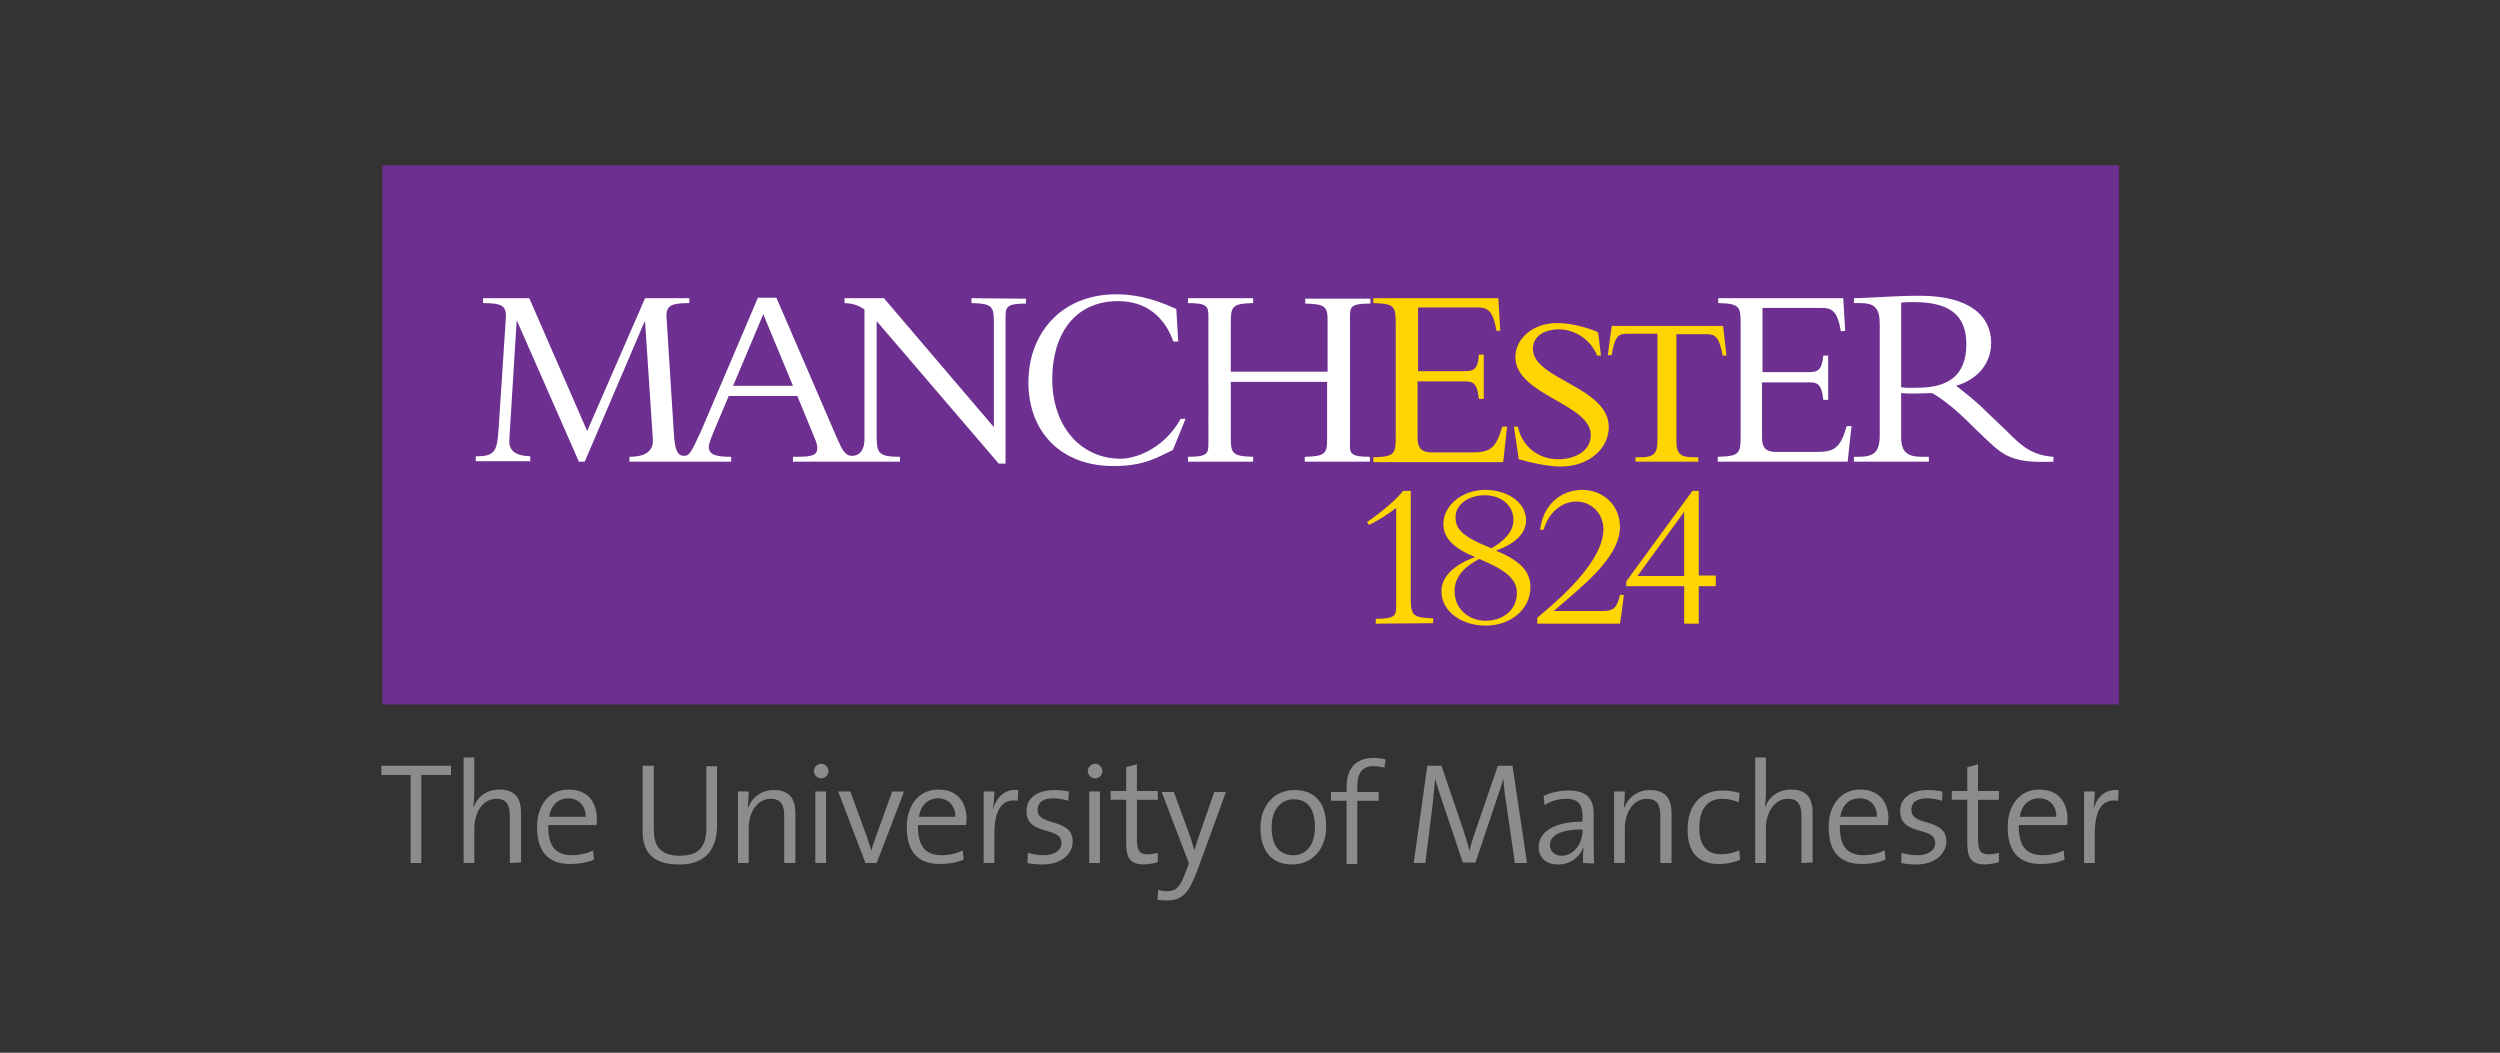 <?xml version="1.0" encoding="utf-8"?>
<!-- Generator: Adobe Illustrator 28.0.0, SVG Export Plug-In . SVG Version: 6.00 Build 0)  -->
<svg version="1.1" id="Layer_1" xmlns="http://www.w3.org/2000/svg" xmlns:xlink="http://www.w3.org/1999/xlink" x="0px" y="0px"
	 viewBox="0 0 513.9 216.4" style="enable-background:new 0 0 513.9 216.4;" xml:space="preserve">
<rect x="0" y="0" width="513.9" height="216.4" fill="#333333" stroke="none"/>
<style type="text/css">
	.Arched_x0020_Green{fill:url(#SVGID_1_);stroke:#FFFFFF;stroke-width:0.25;stroke-miterlimit:1;}
	.st0{fill:#6D3091;}
	.st1{fill:#FED401;}
	.st2{fill:#FFFFFF;}
	.st3{fill:#8A8C8E;}
</style>
<linearGradient id="SVGID_1_" gradientUnits="userSpaceOnUse" x1="-148.376" y1="432.807" x2="-147.669" y2="432.1">
	<stop  offset="0" style="stop-color:#20AC4B"/>
	<stop  offset="0.983" style="stop-color:#19361A"/>
</linearGradient>
<g>
	<rect x="78.6" y="34" class="st0" width="357" height="110.8"/>
	<g>
		<path class="st1" d="M307.5,113.2c4.9,2,7.1,4.2,7.1,7.5c0,4.5-4,7.9-9.2,7.9c-5.2,0-9.1-3.1-9.1-7c0-3,2.4-5.4,6.9-7.1
			c-4.4-1.8-6.5-3.9-6.5-6.8c0-3.8,3.9-7,8.6-7c4.7,0,8.4,2.7,8.4,6.2C313.7,109.6,311.6,111.7,307.5,113.2 M304.1,114.9
			c-3.2,1.6-5.1,3.8-5.1,6.6c0,3.6,2.8,6.1,6.4,6.1s6.4-2.3,6.4-5.6C311.9,119.1,309.6,117.2,304.1,114.9 M305.2,101.8
			c-3.2,0-6,1.8-6,4.5c0,2.4,1.3,4,7.4,6.4c2.6-1.5,4.5-3.4,4.5-5.8C311.1,103.8,308.5,101.8,305.2,101.8z M334.3,120.5v-1
			l13.6-18.6h1.3v17.4h3.5v2.2h-3.5v7.7h-3v-7.7H334.3 M346.2,105.2l-9.6,13.2h9.6V105.2z M282.8,128.2v-1c4.1,0,4.2-0.7,4.2-2.8
			l0,0v-20c-1.5,1.2-4,2.8-5.6,3.5l-0.4-0.6c2.6-1.7,6.4-4.9,7.4-6.4h1.6v22.8c0.1,2.8,0.6,3.3,4.6,3.4v1L282.8,128.2L282.8,128.2z
			 M333.8,122.3H333c-0.6,2.6-1.3,3.3-3.5,3.3h-10.1c5.3-4.7,13.6-10.8,13.6-17.3c0-4.3-3.3-7.6-7.8-7.6c-4.5,0-8.1,3.3-8.6,8.2h0.7
			c1-3.5,3.7-5.8,6.7-5.8c3.2,0,5.6,2.5,5.6,5.7c0,7.7-12.5,17.1-13.6,18.2v1.2h17l0,0l0,0l0.4-2.7l0,0L333.8,122.3L333.8,122.3z
			 M307.6,68c-0.7-4.5-2.1-4.8-4-4.8h-12.1v13.1h9.4c1.9,0,2.9-0.2,3.1-3.4h1v9.1h-1c-0.4-3.8-1.5-3.6-3.7-3.6h-8.9V90
			c0,2.5,1.2,3,3.1,3h8.1c3.7,0,4.9-0.8,6.2-5.3h1l-0.8,7.3h-26.7v-1c4.3-0.1,4.6-0.7,4.6-4V66.3c0-3.3-0.3-3.9-4.6-4v-1h25.7
			l0.4,6.7L307.6,68L307.6,68z M331.3,67h22.9l0.7,6.1h-0.8c-0.7-3.9-1.5-4.4-3.3-4.4h-6.2v22.1c0,2.4,0.8,3.2,3.5,3.2h1v0.9h-12.9
			V94h1c2.7,0,3.5-0.8,3.5-3.2V68.6h-6.2c-1.8,0-2.6,0.5-3.2,4.4h-0.8L331.3,67L331.3,67z M315.1,71.7c0-2.5,2.2-4,5.4-4
			c3.2,0,6.5,2.1,7.8,5.4h0.8l-0.6-4.8c-1.7-0.8-5.3-1.9-8.4-1.9c-5,0-8.6,3.2-8.6,7c0,7.8,15.5,9.6,15.5,16c0,3.5-3.5,5-6.7,5
			c-3.8,0-7.3-2.3-8.3-6.7h-0.8l1,6.7c2.5,0.7,5.9,1.5,8.7,1.5c5.7,0,9.8-3.7,9.8-8.1C330.7,79.5,315.1,78,315.1,71.7L315.1,71.7z"
			/>
		<path class="st2" d="M412.6,88.7l-4.3-4.1c-2.5-2.5-4.2-3.7-6.2-5.3c4.5-1.3,7.2-4.7,7.2-8.8c0-5.6-4.5-9.7-14.6-9.7
			c-3.5,0-4.6,0.1-6.8,0.2c-2.2,0.1-5.5,0.3-6.8,0.3v1h1.2c3.1,0,4.1,1,4.1,4.4v22.7c0,3.6-1.2,4.5-4.4,4.5h-0.9v1h15.4v-1h-1.3
			c-3,0-4.4-0.8-4.4-4.1v-9c0.9,0.1,1.6,0.1,2.8,0.1c1.4,0,2.3-0.1,3.6-0.1c4.1,2.4,7.4,6,9.3,7.8c5,4.7,6.1,6.7,15.6,6.3v-1
			C417.9,93.6,415.7,91.9,412.6,88.7L412.6,88.7z M394.2,79.7c-1.2,0-2.1,0.1-3.4-0.1V62.2c1-0.1,1.7-0.1,2.7-0.1
			c8.4,0,10.7,3.7,10.7,8.7C404.2,77.4,400.2,79.7,394.2,79.7z M412.6,88.7l-4.3-4.1c-2.5-2.5-4.2-3.7-6.2-5.3
			c4.5-1.3,7.2-4.7,7.2-8.8c0-5.6-4.5-9.7-14.6-9.7c-3.5,0-4.6,0.1-6.8,0.2c-2.2,0.1-5.5,0.3-6.8,0.3v1h1.2c3.1,0,4.1,1,4.1,4.4
			v22.7c0,3.6-1.2,4.5-4.4,4.5h-0.9v1h15.4v-1h-1.3c-3,0-4.4-0.8-4.4-4.1v-9c0.9,0.1,1.6,0.1,2.8,0.1c1.4,0,2.3-0.1,3.6-0.1
			c4.1,2.4,7.4,6,9.3,7.8c5,4.7,6.1,6.7,15.6,6.3v-1C417.9,93.6,415.7,91.9,412.6,88.7L412.6,88.7z M394.2,79.7
			c-1.2,0-2.1,0.1-3.4-0.1V62.2c1-0.1,1.7-0.1,2.7-0.1c8.4,0,10.7,3.7,10.7,8.7C404.2,77.4,400.2,79.7,394.2,79.7z M229.4,60.5
			c5.7,0,9.8,1.9,12.4,3l0.4,6.7h-1c-1.8-5-5.5-8.3-11.4-8.3c-9,0-13.5,7-13.5,16c0,9.8,5.9,16.4,14.1,16.4c2.5,0,8.6-1.6,12.3-8.2
			h1l-2.6,6.4c-3.2,1.5-5.8,3.3-12.2,3.3c-11,0-17.5-7.2-17.5-17.2S218.1,60.5,229.4,60.5L229.4,60.5z M281.6,93.9v1h-13.4v-1
			c4.1-0.1,4.6-0.6,4.6-3.5V78.5H253v11.4l0,0c0,3.3,0.3,3.9,4.6,4v1h-13.4v-1c4.1,0,4.2-0.7,4.2-2.8l0,0V65.1l0,0
			c0-2.1-0.2-2.8-4.2-2.8v-1h13.4v1c-4.3,0.1-4.6,0.7-4.6,4l0,0v10.1h19.9V65.9c0-2.9-0.5-3.4-4.6-3.5v-1h13.4v1
			c-4.1,0-4.2,0.7-4.2,2.8l0,0v25.9l0,0C277.4,93.2,277.6,93.9,281.6,93.9L281.6,93.9z M199.7,61.3v1c4.3,0.1,4.6,0.7,4.6,4v21.5
			l-22.6-26.5h-8.1v1c1.9,0.1,2.9,0.5,4.1,1.3v26.6c0,2.1-0.8,3.5-2.6,3.5c-1.5,0-2.1-1.6-2.9-3.3l-12.6-29.2h-3.8l-11.6,27.2
			c-2.1,4.5-2.4,5.3-3.6,5.3c-1.4,0-1.9-1.3-2.1-4.9L137,65.1c0-2.1,0.6-2.8,4.7-2.8v-1h-9.1l-11.9,27.3l-11.9-27.3h-9.5v1
			c4.1,0,4.7,0.7,4.7,2.8l-1.5,22.9c-0.3,4.9-0.8,5.8-4.7,5.8v1H109v-1c-2.4-0.1-4.5-0.7-4.3-3.5l1.5-24.3h0.1L119,94.9h1.2
			l12.3-28.8h0.1l1.6,24.2c0.2,2.9-2.3,3.6-4.8,3.6v1h20.9v-1h-0.2c-3,0-4.4-0.5-4.4-2c0-0.8,0.7-2.4,1.1-3.4l3-7.1h14.1l3.5,8.5
			c0.2,0.5,0.6,1.3,0.6,2.2c0,1.5-1.1,1.8-4.2,1.8H163v1h22v-1c-4.6,0-4.8-0.8-4.8-4.7V66l25.1,29.3h1.4V65.2c0-2.1,0.2-2.8,4.2-2.8
			v-1L199.7,61.3L199.7,61.3z M150.7,79.3l6.2-14.7l6.1,14.7H150.7z M379.3,68l-0.4-6.7h-25.7v1c4.3,0.1,4.6,0.7,4.6,4v23.6
			c0,3.3-0.3,3.9-4.7,4v1h26.7l0.8-7.3h-1c-1.3,4.5-2.5,5.3-6.2,5.3h-8.1c-2,0-3.1-0.5-3.1-3V78.6h8.9c2.2,0,3.3-0.2,3.7,3.6h1v-9.1
			h-1c-0.3,3.1-1.2,3.4-3.1,3.4h-9.4V63.3h12.1c1.9,0,3.3,0.3,4,4.8L379.3,68L379.3,68z"/>
	</g>
</g>
<g>
	<path class="st3" d="M86.6,159.3v18.1h-2.2v-18.1h-6v-1.9h14.3v1.9H86.6z"/>
	<path class="st3" d="M104.8,177.4v-9.6c0-2.3-0.6-3.6-2.8-3.6c-2.6,0-4.5,2.6-4.5,6.1v7.1h-2.2v-21.7h2.2v7.2c0,1-0.1,2.2-0.2,2.9
		h0.1c0.8-2.1,2.7-3.5,5.3-3.5c3.4,0,4.4,2.1,4.4,4.7v10.3L104.8,177.4L104.8,177.4z"/>
	<path class="st3" d="M122.6,169.6h-9.9c-0.1,4.4,1.6,6.2,4.9,6.2c1.5,0,3.2-0.4,4.3-1l0.2,1.9c-1.4,0.6-3,0.9-4.9,0.9
		c-4.4,0-6.8-2.4-6.8-7.6c0-4.4,2.4-7.7,6.5-7.7s5.8,2.8,5.8,6.1C122.7,168.7,122.7,169.1,122.6,169.6L122.6,169.6z M116.8,164.1
		c-2.1,0-3.6,1.5-3.9,3.8h7.5C120.4,165.7,119,164.1,116.8,164.1z"/>
	<path class="st3" d="M139.5,177.7c-6.2,0-7.4-3.5-7.4-6.9v-13.4h2.3v13.2c0,2.9,1,5.3,5.3,5.3c3.7,0,5.5-1.5,5.5-5.8v-12.6h2.2
		v12.4C147.3,175,144.6,177.8,139.5,177.7L139.5,177.7z"/>
	<path class="st3" d="M161.2,177.4v-9.6c0-2.3-0.6-3.6-2.8-3.6c-2.6,0-4.5,2.6-4.5,6.1v7.1h-2.2v-14.7h2.2c0,1-0.1,2.4-0.2,3.3h0.1
		c0.8-2.1,2.7-3.6,5.3-3.6c3.4,0,4.4,2.1,4.4,4.7v10.3L161.2,177.4L161.2,177.4z"/>
	<path class="st3" d="M168.8,160c-0.8,0-1.5-0.7-1.5-1.5s0.7-1.5,1.5-1.5c0.8,0,1.5,0.7,1.5,1.5S169.6,160,168.8,160z M167.6,177.4
		v-14.7h2.2v14.7H167.6z"/>
	<path class="st3" d="M180.2,177.4h-2.3l-5.6-14.7h2.5l3.5,9.6c0.3,0.9,0.6,1.8,0.8,2.6h0c0.2-0.8,0.5-1.7,0.8-2.5l3.5-9.7h2.4
		C185.9,162.7,180.2,177.4,180.2,177.4z"/>
	<path class="st3" d="M198.6,169.6h-9.9c-0.1,4.4,1.6,6.2,4.9,6.2c1.5,0,3.2-0.4,4.3-1l0.2,1.9c-1.4,0.6-3,0.9-4.9,0.9
		c-4.4,0-6.8-2.4-6.8-7.6c0-4.4,2.4-7.7,6.5-7.7s5.8,2.8,5.8,6.1C198.6,168.7,198.6,169.1,198.6,169.6L198.6,169.6z M192.8,164.1
		c-2.1,0-3.6,1.5-3.9,3.8h7.5C196.4,165.7,195,164.1,192.8,164.1z"/>
	<path class="st3" d="M209.2,164.6c-3.3-0.5-4.8,1.9-4.8,6.9v5.9h-2.2v-14.7h2.2c0,1-0.1,2.4-0.3,3.7h0c0.6-2.1,2.1-4.3,5.2-4
		L209.2,164.6L209.2,164.6z"/>
	<path class="st3" d="M214.3,177.7c-1.1,0-2.2-0.1-3.1-0.3l0.1-2.1c1,0.3,2.1,0.5,3.3,0.5c2.1,0,3.6-1,3.6-2.5
		c0-3.6-7.2-1.3-7.2-6.6c0-2.5,2-4.3,5.8-4.3c0.9,0,1.9,0.1,2.9,0.3l-0.1,1.9c-1-0.3-2.1-0.5-3.1-0.5c-2.2,0-3.2,0.9-3.2,2.4
		c0,3.5,7.2,1.5,7.2,6.5C220.5,175.6,218.1,177.7,214.3,177.7L214.3,177.7z"/>
	<path class="st3" d="M226.6,158.5c0-0.8-0.7-1.5-1.5-1.5s-1.5,0.7-1.5,1.5s0.7,1.5,1.5,1.5C225.9,160,226.6,159.4,226.6,158.5z
		 M226.1,177.4v-14.7h-2.2v14.7H226.1z"/>
	<path class="st3" d="M235.3,177.7c-3,0-3.8-1.3-3.8-4.4v-8.9h-3.2v-1.8h3.2v-4.9l2.2-0.6v5.5h4.3v1.8h-4.3v7.9
		c0,2.6,0.5,3.3,2.2,3.3c0.7,0,1.5-0.1,2.1-0.3v1.9C237.3,177.5,236.2,177.6,235.3,177.7L235.3,177.7z"/>
	<path class="st3" d="M246.1,179c-1.7,4.5-3,6.1-6.3,6.1c-0.5,0-1.3-0.1-1.9-0.1l0.2-2.1c0.6,0.2,1.2,0.3,1.8,0.3
		c1.8,0,2.7-0.8,3.8-3.9l0.7-1.8l-5.6-14.7h2.5l3.1,8.5c0.5,1.3,0.8,2.4,1.1,3.5h0c0.3-1,0.9-2.8,1.5-4.5l2.6-7.5h2.4L246.1,179
		L246.1,179z"/>
	<path class="st3" d="M265.6,177.7c-3.9,0-6.5-2.4-6.5-7.6c0-4.2,2.6-7.7,7-7.7c3.6,0,6.5,2,6.5,7.4
		C272.7,174.2,270,177.7,265.6,177.7z M265.9,164.3c-2.3,0-4.5,1.8-4.5,5.7c0,3.9,1.6,5.8,4.5,5.8c2.3,0,4.4-1.8,4.4-5.8
		C270.3,166.4,268.9,164.3,265.9,164.3z"/>
	<path class="st3" d="M284.6,157.8c-0.7-0.2-1.5-0.3-2.3-0.3c-2.2,0-3.3,1.3-3.3,4.2v1.1h4.4v1.8h-4.4v13h-2.2v-13h-3.2v-1.8h3.2v-1
		c0-4.1,2.1-6,5.6-6c0.8,0,1.6,0.1,2.4,0.3L284.6,157.8L284.6,157.8z"/>
	<path class="st3" d="M311.4,177.4l-1.8-12.4c-0.4-2.4-0.5-3.9-0.6-5H309c-0.2,0.8-0.5,2-1,3.3l-4.7,14h-2.6l-4.4-13.1
		c-0.5-1.5-1-3-1.3-4.2h0c-0.1,1.6-0.3,3.2-0.5,5.3l-1.5,12.1h-2.4l2.8-20h2.9l4.6,13.5c0.5,1.5,0.9,2.8,1.1,3.9h0.1
		c0.3-1.4,0.6-2.2,1.1-3.7l4.7-13.7h3l3,20H311.4L311.4,177.4z"/>
	<path class="st3" d="M325.4,177.4c0-1.1,0-2.2,0.1-3.1h-0.1c-0.7,1.9-2.6,3.4-5.1,3.4c-2.4,0-4-1.3-4-3.6c0-3.1,3.2-5.2,9-5.2v-1.2
		c0-2.2-0.8-3.5-3.3-3.5c-1.4,0-3.2,0.4-4.5,1.3l-0.2-1.9c1.4-0.6,3.1-1.1,5.1-1.1c4.1,0,5.2,2,5.2,4.8v5.8c0,1.5,0,3.1,0.1,4.4
		L325.4,177.4L325.4,177.4z M325.3,170.5c-5.5,0-6.7,1.8-6.7,3.2c0,1.3,1,2.2,2.4,2.2c2.6,0,4.3-2.6,4.3-5.1V170.5z"/>
	<path class="st3" d="M341.3,177.4v-9.6c0-2.3-0.6-3.6-2.8-3.6c-2.6,0-4.5,2.6-4.5,6.1v7.1h-2.2v-14.7h2.2c0,1-0.1,2.4-0.2,3.3h0.1
		c0.8-2.1,2.7-3.6,5.3-3.6c3.4,0,4.4,2.1,4.4,4.7v10.3L341.3,177.4L341.3,177.4z"/>
	<path class="st3" d="M353.3,177.6c-3.3,0-6.4-1.5-6.4-7c0-4.8,2.4-8.1,7.2-8.1c1.2,0,2.4,0.2,3.5,0.5l-0.2,1.9
		c-1-0.4-2.1-0.7-3.4-0.7c-3.2,0-4.7,2.4-4.7,5.9c0,3,1,5.5,4.5,5.5c1.3,0,2.7-0.3,3.7-0.8l0.2,1.9
		C356.7,177.2,355.1,177.6,353.3,177.6L353.3,177.6z"/>
	<path class="st3" d="M370.3,177.4v-9.6c0-2.3-0.6-3.6-2.8-3.6c-2.6,0-4.5,2.6-4.5,6.1v7.1h-2.2v-21.7h2.2v7.2c0,1-0.1,2.2-0.2,2.9
		h0.1c0.8-2.1,2.7-3.5,5.3-3.5c3.4,0,4.4,2.1,4.4,4.7v10.3L370.3,177.4L370.3,177.4z"/>
	<path class="st3" d="M388.1,169.6h-9.9c-0.1,4.4,1.6,6.2,4.9,6.2c1.5,0,3.2-0.4,4.3-1l0.2,1.9c-1.4,0.6-3,0.9-4.9,0.9
		c-4.4,0-6.8-2.4-6.8-7.6c0-4.4,2.4-7.7,6.5-7.7s5.8,2.8,5.8,6.1C388.1,168.7,388.1,169.1,388.1,169.6L388.1,169.6z M382.2,164.1
		c-2.1,0-3.6,1.5-3.9,3.8h7.5C385.9,165.7,384.5,164.1,382.2,164.1z"/>
	<path class="st3" d="M393.9,177.7c-1.1,0-2.2-0.1-3.1-0.3l0.1-2.1c1,0.3,2.1,0.5,3.3,0.5c2.1,0,3.6-1,3.6-2.5
		c0-3.6-7.2-1.3-7.2-6.6c0-2.5,2-4.3,5.8-4.3c0.9,0,1.9,0.1,2.9,0.3l-0.1,1.9c-1-0.3-2.1-0.5-3.1-0.5c-2.2,0-3.2,0.9-3.2,2.4
		c0,3.5,7.2,1.5,7.2,6.5C400,175.6,397.7,177.7,393.9,177.7L393.9,177.7z"/>
	<path class="st3" d="M408.2,177.7c-3,0-3.8-1.3-3.8-4.4v-8.9h-3.2v-1.8h3.2v-4.9l2.2-0.6v5.5h4.3v1.8h-4.3v7.9
		c0,2.6,0.5,3.3,2.2,3.3c0.7,0,1.5-0.1,2.1-0.3v1.9C410.1,177.5,409.1,177.6,408.2,177.7L408.2,177.7z"/>
	<path class="st3" d="M424.9,169.6h-9.9c-0.1,4.4,1.6,6.2,4.9,6.2c1.5,0,3.2-0.4,4.3-1l0.2,1.9c-1.4,0.6-3,0.9-4.9,0.9
		c-4.4,0-6.8-2.4-6.8-7.6c0-4.4,2.4-7.7,6.5-7.7s5.8,2.8,5.8,6.1C425,168.7,425,169.1,424.9,169.6L424.9,169.6z M419.1,164.1
		c-2.1,0-3.6,1.5-3.9,3.8h7.5C422.7,165.7,421.4,164.1,419.1,164.1z"/>
	<path class="st3" d="M435.4,164.6c-3.3-0.5-4.8,1.9-4.8,6.9v5.9h-2.2v-14.7h2.2c0,1-0.1,2.4-0.3,3.7h0c0.6-2.1,2.1-4.3,5.2-4
		L435.4,164.6L435.4,164.6z"/>
</g>
</svg>

